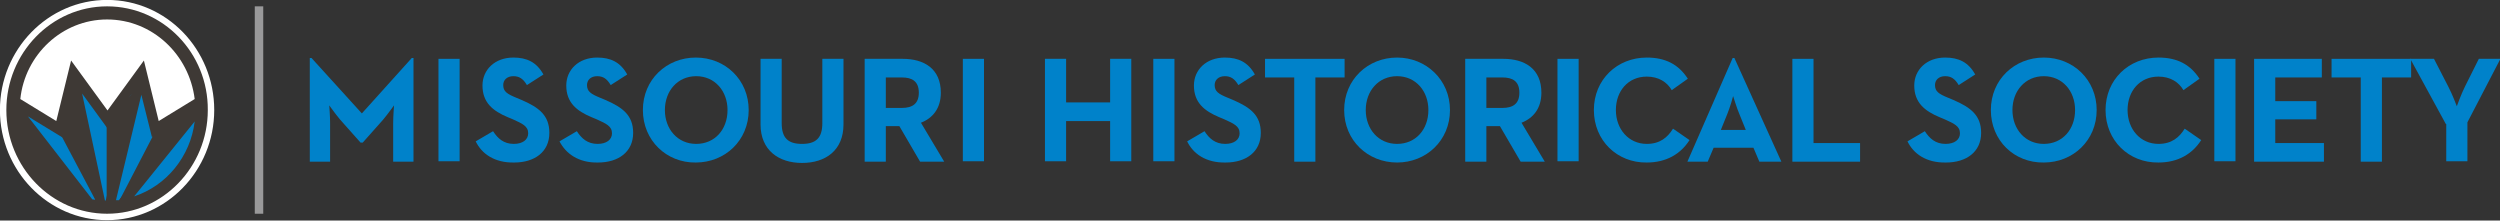 <svg version="1.1" id="Layer_1" xmlns="http://www.w3.org/2000/svg" xmlns:xlink="http://www.w3.org/1999/xlink" x="0px" y="0px"
	 viewBox="0 0 590.7 52.1" style="enable-background:new 0 0 590.7 52.1;" xml:space="preserve">
<rect x="0" y="0" width="590.7" height="52.1" fill="#333333" stroke="none"/>
<style type="text/css">
	.st0{fill:none;stroke:#FFFFFF;stroke-width:3.039;stroke-miterlimit:10;}
	.st1{fill:#FFFFFF;}
	.theme-color{fill:#0082CA;}
	.st3{fill:#3E3935;}
	.st4{fill:#99999A;}
</style>
<g>
	<g>
		<path class="st0" d="M25.3,1.5C12.2,1.5,1.5,12.5,1.5,26s10.7,24.5,23.8,24.5s23.8-11,23.8-24.5S38.5,1.5,25.3,1.5z"/>
		<g>
			<path class="st1" d="M47.7,26c0,12.7-10,23-22.3,23C13,49,3,38.7,3,26c0-12.7,10-23,22.3-23C37.7,3.1,47.7,13.4,47.7,26"/>
			<path class="theme-color" d="M47.7,26c0,12.7-10,23-22.3,23C13,49,3,38.7,3,26L5,24.7l8.6,5.4L17,18.3l7.8,9.1h1L33.4,17l2.8,12.9
				l7.8-3.4L47.7,26z"/>
			<polygon class="st3" points="17,18.3 24.3,49.3 23.2,48.5 14.3,31.7 			"/>
			<polygon class="st3" points="25.2,28.1 25.2,49 33,20.3 			"/>
			<polygon class="st3" points="26.9,49.9 36.2,32 45,25.9 43.9,29.1 			"/>
			<polygon class="st3" points="4.4,26.4 20,47.3 16.8,47.9 6.3,39.5 3,28.8 			"/>
			<path class="st3" d="M25.3,1.5C12.2,1.5,1.5,12.5,1.5,26c0,13.5,10.7,24.5,23.8,24.5c13.1,0,23.8-11,23.8-24.5
				C49.2,12.5,38.5,1.5,25.3,1.5 M25.3,4.6C36,4.6,44.7,12.9,46,23.4l-8.5,5.2l-3.5-14.3l-8.6,11.8l-8.6-11.8l-3.5,14.3l-8.5-5.2
				C5.9,12.9,14.7,4.6,25.3,4.6 M24.8,47.4l-5.4-25.3l5.9,8.1l5.8-8l-6.1,25.1C25,47.4,24.9,47.4,24.8,47.4 M22.5,47.2
				c-0.2,0-0.5-0.1-0.7-0.1L6.6,27.5l8.2,5l2.5-9.9L22.5,47.2z M27.4,47.3l6-24.9l2.5,10l8-4.9L28.1,47.3
				C27.9,47.3,27.6,47.3,27.4,47.3 M4.7,28.8L18,46.1C11,43.3,5.7,36.8,4.7,28.8 M31.7,46.4L46,28.7C45,37,39.3,43.9,31.7,46.4"/>
		</g>
	</g>
	<rect x="60.2" y="1.5" class="st4" width="2" height="49"/>
	<g>
		<path class="theme-color" d="M73.2,13.7h0.4l11.9,13.1l11.8-13.1h0.4v24.5h-4.8v-9.1c0-1.6,0.2-4.2,0.2-4.2s-1.5,2.1-2.6,3.4l-4.8,5.4
			h-0.5l-4.8-5.4c-1.1-1.3-2.6-3.4-2.6-3.4s0.2,2.6,0.2,4.2v9.1h-4.8V13.7z"/>
		<path class="theme-color" d="M103.6,13.9h5v24.2h-5V13.9z"/>
		<path class="theme-color" d="M112.4,33.4l4.1-2.4c1.1,1.7,2.5,3,4.9,3c2.1,0,3.4-1,3.4-2.5c0-1.7-1.4-2.3-3.6-3.3l-1.2-0.5
			c-3.6-1.5-6-3.5-6-7.5c0-3.7,2.9-6.6,7.3-6.6c3.2,0,5.5,1.1,7.1,4l-3.9,2.5c-0.9-1.5-1.8-2.1-3.2-2.1c-1.5,0-2.4,0.9-2.4,2.1
			c0,1.5,0.9,2.1,3.1,3l1.2,0.5c4.2,1.8,6.6,3.7,6.6,7.8c0,4.5-3.5,7-8.3,7C116.8,38.5,113.8,36.3,112.4,33.4z"/>
		<path class="theme-color" d="M132.2,33.4l4.1-2.4c1.1,1.7,2.5,3,4.9,3c2.1,0,3.4-1,3.4-2.5c0-1.7-1.4-2.3-3.6-3.3l-1.2-0.5
			c-3.6-1.5-6-3.5-6-7.5c0-3.7,2.9-6.6,7.3-6.6c3.2,0,5.5,1.1,7.1,4l-3.9,2.5c-0.9-1.5-1.8-2.1-3.2-2.1c-1.5,0-2.4,0.9-2.4,2.1
			c0,1.5,0.9,2.1,3.1,3l1.2,0.5c4.2,1.8,6.6,3.7,6.6,7.8c0,4.5-3.5,7-8.3,7C136.7,38.5,133.7,36.3,132.2,33.4z"/>
		<path class="theme-color" d="M151.9,26c0-7.2,5.6-12.4,12.5-12.4c7,0,12.5,5.3,12.5,12.4c0,7.2-5.6,12.4-12.5,12.4
			C157.5,38.5,151.9,33.2,151.9,26z M171.9,26c0-4.5-3-8-7.4-8c-4.4,0-7.4,3.5-7.4,8c0,4.5,3,8,7.4,8C168.9,34,171.9,30.6,171.9,26z
			"/>
		<path class="theme-color" d="M179.7,29.4V13.9h5v15.2c0,3.5,1.5,4.9,4.8,4.9c3.3,0,4.8-1.4,4.8-4.9V13.9h5v15.5c0,6.1-4.2,9.1-9.8,9.1
			C184,38.5,179.7,35.5,179.7,29.4z"/>
		<path class="theme-color" d="M204.3,13.9h9c5,0,9,2.3,9,8c0,3.7-1.9,6-4.7,7.1l5.5,9.2h-5.7l-4.9-8.4h-3.2v8.4h-5V13.9z M213.1,25.5
			c2.5,0,4-1,4-3.6c0-2.7-1.6-3.6-4-3.6h-3.8v7.2H213.1z"/>
		<path class="theme-color" d="M227.5,13.9h5v24.2h-5V13.9z"/>
		<path class="theme-color" d="M246.9,13.9h5v10.3h10.4V13.9h5v24.2h-5v-9.5h-10.4v9.5h-5V13.9z"/>
		<path class="theme-color" d="M272.5,13.9h5v24.2h-5V13.9z"/>
		<path class="theme-color" d="M280.5,33.4l4.1-2.4c1.1,1.7,2.5,3,4.9,3c2.1,0,3.4-1,3.4-2.5c0-1.7-1.4-2.3-3.6-3.3l-1.2-0.5
			c-3.6-1.5-6-3.5-6-7.5c0-3.7,2.9-6.6,7.3-6.6c3.2,0,5.5,1.1,7.1,4l-3.9,2.5c-0.9-1.5-1.8-2.1-3.2-2.1c-1.5,0-2.4,0.9-2.4,2.1
			c0,1.5,0.9,2.1,3.1,3l1.2,0.5c4.2,1.8,6.6,3.7,6.6,7.8c0,4.5-3.5,7-8.3,7C284.9,38.5,281.9,36.3,280.5,33.4z"/>
		<path class="theme-color" d="M305.8,18.3h-6.9v-4.4h18.8v4.4h-6.9v19.9h-5V18.3z"/>
		<path class="theme-color" d="M317.6,26c0-7.2,5.6-12.4,12.5-12.4s12.5,5.3,12.5,12.4c0,7.2-5.6,12.4-12.5,12.4S317.6,33.2,317.6,26z
			 M337.5,26c0-4.5-3-8-7.4-8s-7.4,3.5-7.4,8c0,4.5,3,8,7.4,8S337.5,30.6,337.5,26z"/>
		<path class="theme-color" d="M346.2,13.9h9c5,0,9,2.3,9,8c0,3.7-1.9,6-4.7,7.1l5.5,9.2h-5.7l-4.9-8.4h-3.2v8.4h-5V13.9z M355,25.5
			c2.5,0,4-1,4-3.6c0-2.7-1.6-3.6-4-3.6h-3.8v7.2H355z"/>
		<path class="theme-color" d="M368,13.9h5v24.2h-5V13.9z"/>
		<path class="theme-color" d="M376.6,26c0-7.2,5.5-12.4,12.5-12.4c4.4,0,7.5,1.6,9.7,5l-3.8,2.7c-1.1-1.9-3.1-3.2-5.9-3.2
			c-4.4,0-7.3,3.4-7.3,7.9c0,4.5,3,8,7.3,8c3.1,0,4.9-1.5,6.2-3.6l3.9,2.7c-2.1,3.3-5.5,5.3-10.1,5.3
			C382.1,38.5,376.6,33.2,376.6,26z"/>
		<path class="theme-color" d="M409.4,13.7h0.4l11.1,24.5h-5.2l-1.4-3.3h-9.4l-1.4,3.3h-4.8L409.4,13.7z M412.5,30.7L411,27
			c-0.7-1.6-1.4-4.1-1.5-4.3c0,0.1-0.7,2.6-1.4,4.3l-1.5,3.7H412.5z"/>
		<path class="theme-color" d="M423.5,13.9h5v19.9h11v4.4h-16V13.9z"/>
		<path class="theme-color" d="M450.7,33.4l4.1-2.4c1.1,1.7,2.5,3,4.9,3c2.1,0,3.4-1,3.4-2.5c0-1.7-1.4-2.3-3.6-3.3l-1.2-0.5
			c-3.6-1.5-6-3.5-6-7.5c0-3.7,2.9-6.6,7.3-6.6c3.2,0,5.5,1.1,7.1,4l-3.9,2.5c-0.9-1.5-1.8-2.1-3.2-2.1c-1.5,0-2.4,0.9-2.4,2.1
			c0,1.5,0.9,2.1,3.1,3l1.2,0.5c4.2,1.8,6.6,3.7,6.6,7.8c0,4.5-3.5,7-8.3,7C455.1,38.5,452.1,36.3,450.7,33.4z"/>
		<path class="theme-color" d="M470.4,26c0-7.2,5.6-12.4,12.5-12.4c7,0,12.5,5.3,12.5,12.4c0,7.2-5.6,12.4-12.5,12.4
			C475.9,38.5,470.4,33.2,470.4,26z M490.3,26c0-4.5-3-8-7.4-8c-4.4,0-7.4,3.5-7.4,8c0,4.5,3,8,7.4,8C487.3,34,490.3,30.6,490.3,26z
			"/>
		<path class="theme-color" d="M497.5,26c0-7.2,5.5-12.4,12.5-12.4c4.4,0,7.5,1.6,9.7,5l-3.8,2.7c-1.1-1.9-3.1-3.2-5.9-3.2
			c-4.4,0-7.3,3.4-7.3,7.9c0,4.5,3,8,7.3,8c3.1,0,4.9-1.5,6.2-3.6l3.9,2.7c-2.1,3.3-5.5,5.3-10.1,5.3C503,38.5,497.5,33.2,497.5,26z
			"/>
		<path class="theme-color" d="M523.2,13.9h5v24.2h-5V13.9z"/>
		<path class="theme-color" d="M532.6,13.9h16v4.4h-11v5.6h9.7v4.3h-9.7v5.6h11.5v4.4h-16.5V13.9z"/>
		<path class="theme-color" d="M557.8,18.3h-6.9v-4.4h18.8v4.4h-6.9v19.9h-5V18.3z"/>
		<path class="theme-color" d="M577.9,29.3l-8.4-15.4h5.6l3.4,6.6c0.9,1.7,2,4.6,2,4.6s1-2.8,1.9-4.6l3.3-6.6h5.1l-7.8,15v9.2h-5V29.3z"/>
	</g>
</g>
</svg>
